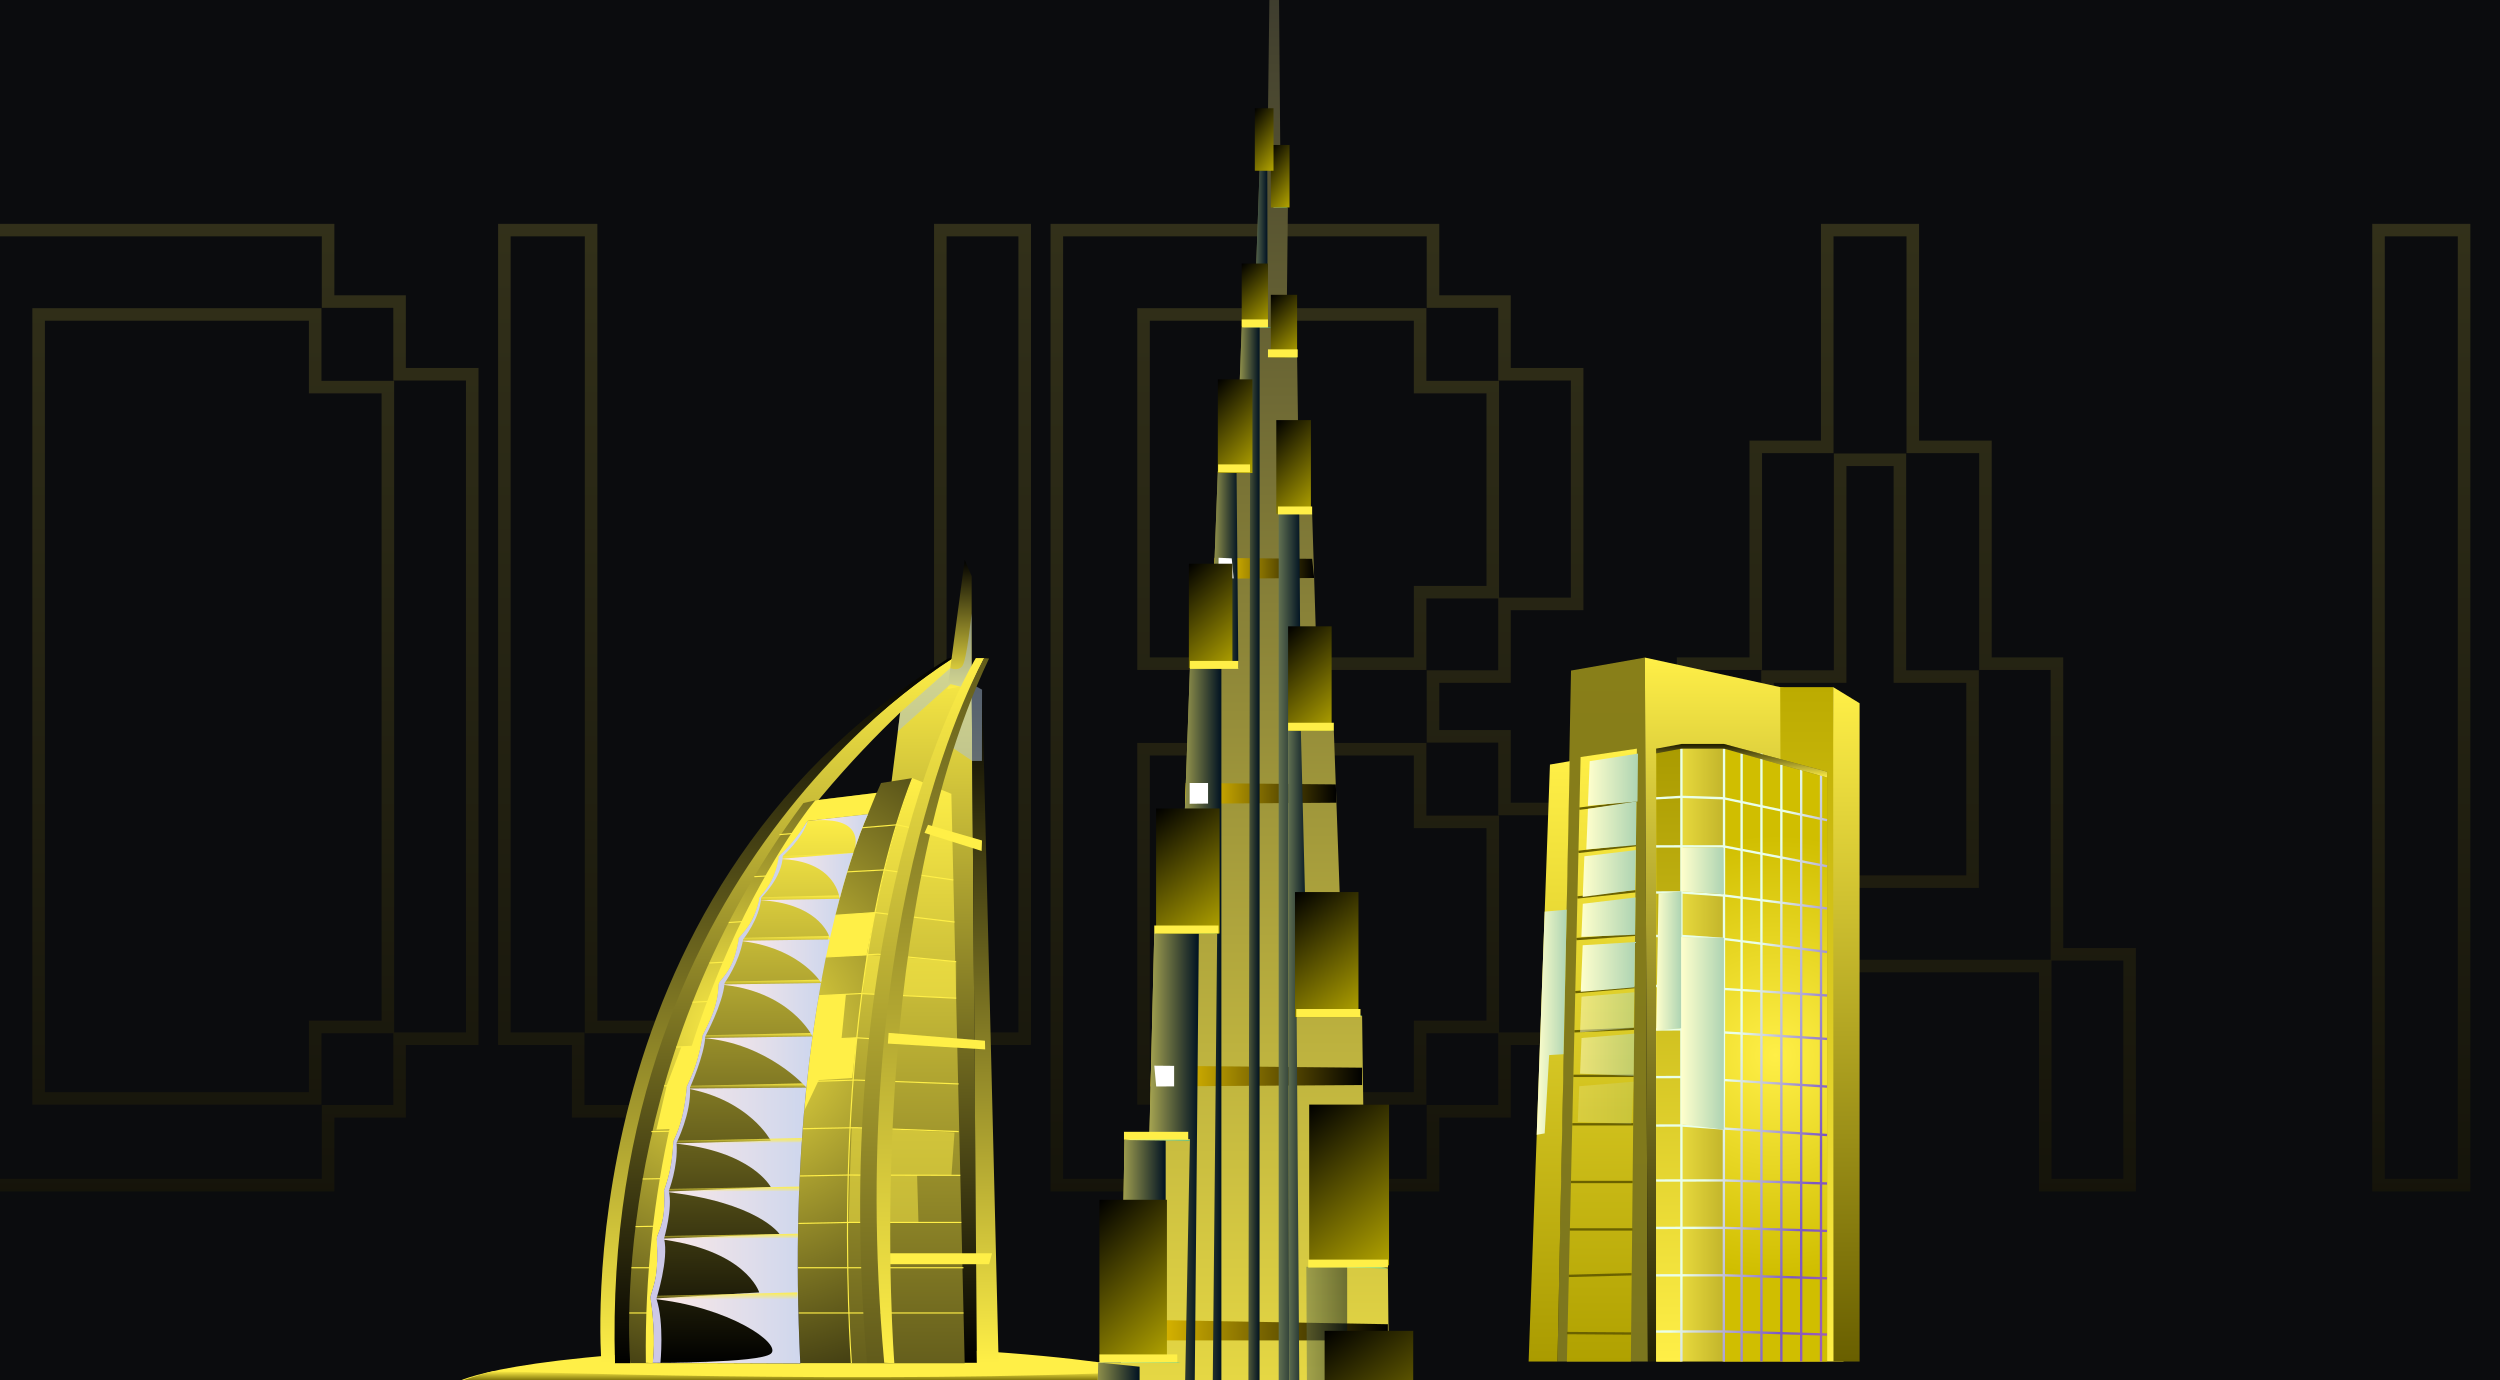 <svg width="384" height="212" viewBox="0 0 384 212" fill="none" xmlns="http://www.w3.org/2000/svg">
<rect x="0" y="0" width="384" height="212" fill="#333333" stroke="none"/>
<g clip-path="url(#clip0_11453_18568)">
<g clip-path="url(#clip1_11453_18568)">
<rect width="384" height="212" fill="#0B0C0E"/>
<mask id="path-2-outside-1_11453_18568" maskUnits="userSpaceOnUse" x="-8.712" y="34" width="389" height="150" fill="black">
<rect fill="white" x="-8.712" y="34" width="389" height="150"/>
<path d="M-7.386 35.34H50.394V46.32H61.374V57.48H72.534V159.54H61.374V170.7H50.394V182.04H-7.386V35.34ZM48.414 168.72V157.74H59.574V59.46H48.414V48.3H5.934V168.72H48.414ZM88.811 159.54H77.471V35.34H90.791V157.74H101.771V168.72H133.271V157.74H144.431V35.34H157.391V159.54H146.231V170.7H135.251V182.04H99.971V170.7H88.811V159.54ZM162.328 35.34H220.108V46.32H231.088V57.48H242.248V92.76H231.088V103.92H220.108V113.1H231.088V124.26H242.248V159.54H231.088V170.7H220.108V182.04H162.328V35.34ZM218.128 101.94V90.96H229.288V59.46H218.128V48.3H175.648V101.94H218.128ZM218.128 168.72V157.74H229.288V126.24H218.128V115.08H175.648V168.72H218.128ZM247.185 146.58H258.525V101.94H269.685V68.64H280.665V35.34H293.805V68.64H304.965V101.94H315.945V146.58H327.105V182.04H314.145V148.38H260.505V182.04H247.185V146.58ZM302.985 135.42V103.92H291.825V70.62H282.645V103.92H271.485V135.42H302.985ZM365.342 35.34H378.482V182.04H365.342V35.34Z"/>
</mask>
<path d="M-7.386 35.34V34.377H-8.35V35.34H-7.386ZM50.394 35.34H51.357V34.377H50.394V35.34ZM50.394 46.32H49.431V47.283H50.394V46.32ZM61.374 46.32H62.337V45.357H61.374V46.32ZM61.374 57.48H60.41V58.443H61.374V57.48ZM72.534 57.48H73.497V56.517H72.534V57.48ZM72.534 159.54V160.503H73.497V159.54H72.534ZM61.374 159.54V158.577H60.41V159.54H61.374ZM61.374 170.7V171.663H62.337V170.7H61.374ZM50.394 170.7V169.737H49.431V170.7H50.394ZM50.394 182.04V183.003H51.357V182.04H50.394ZM-7.386 182.04H-8.35V183.003H-7.386V182.04ZM48.414 168.72V169.683H49.377V168.72H48.414ZM48.414 157.74V156.777H47.45V157.74H48.414ZM59.574 157.74V158.703H60.537V157.74H59.574ZM59.574 59.46H60.537V58.497H59.574V59.46ZM48.414 59.46H47.45V60.423H48.414V59.46ZM48.414 48.3H49.377V47.337H48.414V48.3ZM5.934 48.3V47.337H4.97V48.3H5.934ZM5.934 168.72H4.97V169.683H5.934V168.72ZM-7.386 35.34V36.303H50.394V35.34V34.377H-7.386V35.34ZM50.394 35.34H49.431V46.32H50.394H51.357V35.34H50.394ZM50.394 46.32V47.283H61.374V46.32V45.357H50.394V46.32ZM61.374 46.32H60.41V57.48H61.374H62.337V46.32H61.374ZM61.374 57.48V58.443H72.534V57.48V56.517H61.374V57.48ZM72.534 57.48H71.57V159.54H72.534H73.497V57.48H72.534ZM72.534 159.54V158.577H61.374V159.54V160.503H72.534V159.54ZM61.374 159.54H60.41V170.7H61.374H62.337V159.54H61.374ZM61.374 170.7V169.737H50.394V170.7V171.663H61.374V170.7ZM50.394 170.7H49.431V182.04H50.394H51.357V170.7H50.394ZM50.394 182.04V181.077H-7.386V182.04V183.003H50.394V182.04ZM-7.386 182.04H-6.423V35.34H-7.386H-8.35V182.04H-7.386ZM48.414 168.72H49.377V157.74H48.414H47.45V168.72H48.414ZM48.414 157.74V158.703H59.574V157.74V156.777H48.414V157.74ZM59.574 157.74H60.537V59.46H59.574H58.611V157.74H59.574ZM59.574 59.46V58.497H48.414V59.46V60.423H59.574V59.46ZM48.414 59.46H49.377V48.3H48.414H47.45V59.46H48.414ZM48.414 48.3V47.337H5.934V48.3V49.263H48.414V48.3ZM5.934 48.3H4.97V168.72H5.934H6.897V48.3H5.934ZM5.934 168.72V169.683H48.414V168.72V167.757H5.934V168.72ZM88.811 159.54H89.774V158.577H88.811V159.54ZM77.471 159.54H76.508V160.503H77.471V159.54ZM77.471 35.34V34.377H76.508V35.34H77.471ZM90.791 35.34H91.754V34.377H90.791V35.34ZM90.791 157.74H89.828V158.703H90.791V157.74ZM101.771 157.74H102.734V156.777H101.771V157.74ZM101.771 168.72H100.808V169.683H101.771V168.72ZM133.271 168.72V169.683H134.234V168.72H133.271ZM133.271 157.74V156.777H132.308V157.74H133.271ZM144.431 157.74V158.703H145.394V157.74H144.431ZM144.431 35.34V34.377H143.468V35.34H144.431ZM157.391 35.34H158.354V34.377H157.391V35.34ZM157.391 159.54V160.503H158.354V159.54H157.391ZM146.231 159.54V158.577H145.268V159.54H146.231ZM146.231 170.7V171.663H147.194V170.7H146.231ZM135.251 170.7V169.737H134.288V170.7H135.251ZM135.251 182.04V183.003H136.214V182.04H135.251ZM99.971 182.04H99.008V183.003H99.971V182.04ZM99.971 170.7H100.934V169.737H99.971V170.7ZM88.811 170.7H87.848V171.663H88.811V170.7ZM88.811 159.54V158.577H77.471V159.54V160.503H88.811V159.54ZM77.471 159.54H78.434V35.34H77.471H76.508V159.54H77.471ZM77.471 35.34V36.303H90.791V35.34V34.377H77.471V35.34ZM90.791 35.34H89.828V157.74H90.791H91.754V35.34H90.791ZM90.791 157.74V158.703H101.771V157.74V156.777H90.791V157.74ZM101.771 157.74H100.808V168.72H101.771H102.734V157.74H101.771ZM101.771 168.72V169.683H133.271V168.72V167.757H101.771V168.72ZM133.271 168.72H134.234V157.74H133.271H132.308V168.72H133.271ZM133.271 157.74V158.703H144.431V157.74V156.777H133.271V157.74ZM144.431 157.74H145.394V35.34H144.431H143.468V157.74H144.431ZM144.431 35.34V36.303H157.391V35.34V34.377H144.431V35.34ZM157.391 35.34H156.428V159.54H157.391H158.354V35.34H157.391ZM157.391 159.54V158.577H146.231V159.54V160.503H157.391V159.54ZM146.231 159.54H145.268V170.7H146.231H147.194V159.54H146.231ZM146.231 170.7V169.737H135.251V170.7V171.663H146.231V170.7ZM135.251 170.7H134.288V182.04H135.251H136.214V170.7H135.251ZM135.251 182.04V181.077H99.971V182.04V183.003H135.251V182.04ZM99.971 182.04H100.934V170.7H99.971H99.008V182.04H99.971ZM99.971 170.7V169.737H88.811V170.7V171.663H99.971V170.7ZM88.811 170.7H89.774V159.54H88.811H87.848V170.7H88.811ZM162.328 35.34V34.377H161.365V35.34H162.328ZM220.108 35.34H221.071V34.377H220.108V35.34ZM220.108 46.32H219.145V47.283H220.108V46.32ZM231.088 46.32H232.051V45.357H231.088V46.32ZM231.088 57.48H230.125V58.443H231.088V57.48ZM242.248 57.48H243.211V56.517H242.248V57.48ZM242.248 92.76V93.723H243.211V92.76H242.248ZM231.088 92.76V91.797H230.125V92.76H231.088ZM231.088 103.92V104.883H232.051V103.92H231.088ZM220.108 103.92V102.957H219.145V103.92H220.108ZM220.108 113.1H219.145V114.063H220.108V113.1ZM231.088 113.1H232.051V112.137H231.088V113.1ZM231.088 124.26H230.125V125.223H231.088V124.26ZM242.248 124.26H243.211V123.297H242.248V124.26ZM242.248 159.54V160.503H243.211V159.54H242.248ZM231.088 159.54V158.577H230.125V159.54H231.088ZM231.088 170.7V171.663H232.051V170.7H231.088ZM220.108 170.7V169.737H219.145V170.7H220.108ZM220.108 182.04V183.003H221.071V182.04H220.108ZM162.328 182.04H161.365V183.003H162.328V182.04ZM218.128 101.94V102.903H219.091V101.94H218.128ZM218.128 90.96V89.997H217.165V90.96H218.128ZM229.288 90.96V91.923H230.251V90.96H229.288ZM229.288 59.46H230.251V58.497H229.288V59.46ZM218.128 59.46H217.165V60.423H218.128V59.46ZM218.128 48.3H219.091V47.337H218.128V48.3ZM175.648 48.3V47.337H174.685V48.3H175.648ZM175.648 101.94H174.685V102.903H175.648V101.94ZM218.128 168.72V169.683H219.091V168.72H218.128ZM218.128 157.74V156.777H217.165V157.74H218.128ZM229.288 157.74V158.703H230.251V157.74H229.288ZM229.288 126.24H230.251V125.277H229.288V126.24ZM218.128 126.24H217.165V127.203H218.128V126.24ZM218.128 115.08H219.091V114.117H218.128V115.08ZM175.648 115.08V114.117H174.685V115.08H175.648ZM175.648 168.72H174.685V169.683H175.648V168.72ZM162.328 35.34V36.303H220.108V35.34V34.377H162.328V35.34ZM220.108 35.34H219.145V46.32H220.108H221.071V35.34H220.108ZM220.108 46.32V47.283H231.088V46.32V45.357H220.108V46.32ZM231.088 46.32H230.125V57.48H231.088H232.051V46.32H231.088ZM231.088 57.48V58.443H242.248V57.48V56.517H231.088V57.48ZM242.248 57.48H241.285V92.76H242.248H243.211V57.48H242.248ZM242.248 92.76V91.797H231.088V92.76V93.723H242.248V92.76ZM231.088 92.76H230.125V103.92H231.088H232.051V92.76H231.088ZM231.088 103.92V102.957H220.108V103.92V104.883H231.088V103.92ZM220.108 103.92H219.145V113.1H220.108H221.071V103.92H220.108ZM220.108 113.1V114.063H231.088V113.1V112.137H220.108V113.1ZM231.088 113.1H230.125V124.26H231.088H232.051V113.1H231.088ZM231.088 124.26V125.223H242.248V124.26V123.297H231.088V124.26ZM242.248 124.26H241.285V159.54H242.248H243.211V124.26H242.248ZM242.248 159.54V158.577H231.088V159.54V160.503H242.248V159.54ZM231.088 159.54H230.125V170.7H231.088H232.051V159.54H231.088ZM231.088 170.7V169.737H220.108V170.7V171.663H231.088V170.7ZM220.108 170.7H219.145V182.04H220.108H221.071V170.7H220.108ZM220.108 182.04V181.077H162.328V182.04V183.003H220.108V182.04ZM162.328 182.04H163.291V35.34H162.328H161.365V182.04H162.328ZM218.128 101.94H219.091V90.96H218.128H217.165V101.94H218.128ZM218.128 90.96V91.923H229.288V90.96V89.997H218.128V90.96ZM229.288 90.96H230.251V59.46H229.288H228.325V90.96H229.288ZM229.288 59.46V58.497H218.128V59.46V60.423H229.288V59.46ZM218.128 59.46H219.091V48.3H218.128H217.165V59.46H218.128ZM218.128 48.3V47.337H175.648V48.3V49.263H218.128V48.3ZM175.648 48.3H174.685V101.94H175.648H176.611V48.3H175.648ZM175.648 101.94V102.903H218.128V101.94V100.977H175.648V101.94ZM218.128 168.72H219.091V157.74H218.128H217.165V168.72H218.128ZM218.128 157.74V158.703H229.288V157.74V156.777H218.128V157.74ZM229.288 157.74H230.251V126.24H229.288H228.325V157.74H229.288ZM229.288 126.24V125.277H218.128V126.24V127.203H229.288V126.24ZM218.128 126.24H219.091V115.08H218.128H217.165V126.24H218.128ZM218.128 115.08V114.117H175.648V115.08V116.043H218.128V115.08ZM175.648 115.08H174.685V168.72H175.648H176.611V115.08H175.648ZM175.648 168.72V169.683H218.128V168.72V167.757H175.648V168.72ZM247.185 146.58V145.617H246.222V146.58H247.185ZM258.525 146.58V147.543H259.488V146.58H258.525ZM258.525 101.94V100.977H257.562V101.94H258.525ZM269.685 101.94V102.903H270.648V101.94H269.685ZM269.685 68.64V67.677H268.722V68.64H269.685ZM280.665 68.64V69.603H281.628V68.64H280.665ZM280.665 35.34V34.377H279.702V35.34H280.665ZM293.805 35.34H294.768V34.377H293.805V35.34ZM293.805 68.64H292.842V69.603H293.805V68.64ZM304.965 68.64H305.928V67.677H304.965V68.64ZM304.965 101.94H304.002V102.903H304.965V101.94ZM315.945 101.94H316.908V100.977H315.945V101.94ZM315.945 146.58H314.982V147.543H315.945V146.58ZM327.105 146.58H328.068V145.617H327.105V146.58ZM327.105 182.04V183.003H328.068V182.04H327.105ZM314.145 182.04H313.182V183.003H314.145V182.04ZM314.145 148.38H315.108V147.417H314.145V148.38ZM260.505 148.38V147.417H259.542V148.38H260.505ZM260.505 182.04V183.003H261.468V182.04H260.505ZM247.185 182.04H246.222V183.003H247.185V182.04ZM302.985 135.42V136.383H303.948V135.42H302.985ZM302.985 103.92H303.948V102.957H302.985V103.92ZM291.825 103.92H290.862V104.883H291.825V103.92ZM291.825 70.62H292.788V69.657H291.825V70.62ZM282.645 70.62V69.657H281.682V70.62H282.645ZM282.645 103.92V104.883H283.608V103.92H282.645ZM271.485 103.92V102.957H270.522V103.92H271.485ZM271.485 135.42H270.522V136.383H271.485V135.42ZM247.185 146.58V147.543H258.525V146.58V145.617H247.185V146.58ZM258.525 146.58H259.488V101.94H258.525H257.562V146.58H258.525ZM258.525 101.94V102.903H269.685V101.94V100.977H258.525V101.94ZM269.685 101.94H270.648V68.64H269.685H268.722V101.94H269.685ZM269.685 68.64V69.603H280.665V68.64V67.677H269.685V68.64ZM280.665 68.64H281.628V35.34H280.665H279.702V68.64H280.665ZM280.665 35.34V36.303H293.805V35.34V34.377H280.665V35.34ZM293.805 35.34H292.842V68.64H293.805H294.768V35.34H293.805ZM293.805 68.64V69.603H304.965V68.64V67.677H293.805V68.64ZM304.965 68.64H304.002V101.94H304.965H305.928V68.64H304.965ZM304.965 101.94V102.903H315.945V101.94V100.977H304.965V101.94ZM315.945 101.94H314.982V146.58H315.945H316.908V101.94H315.945ZM315.945 146.58V147.543H327.105V146.58V145.617H315.945V146.58ZM327.105 146.58H326.142V182.04H327.105H328.068V146.58H327.105ZM327.105 182.04V181.077H314.145V182.04V183.003H327.105V182.04ZM314.145 182.04H315.108V148.38H314.145H313.182V182.04H314.145ZM314.145 148.38V147.417H260.505V148.38V149.343H314.145V148.38ZM260.505 148.38H259.542V182.04H260.505H261.468V148.38H260.505ZM260.505 182.04V181.077H247.185V182.04V183.003H260.505V182.04ZM247.185 182.04H248.148V146.58H247.185H246.222V182.04H247.185ZM302.985 135.42H303.948V103.92H302.985H302.022V135.42H302.985ZM302.985 103.92V102.957H291.825V103.92V104.883H302.985V103.92ZM291.825 103.92H292.788V70.62H291.825H290.862V103.92H291.825ZM291.825 70.62V69.657H282.645V70.62V71.583H291.825V70.62ZM282.645 70.62H281.682V103.92H282.645H283.608V70.62H282.645ZM282.645 103.92V102.957H271.485V103.92V104.883H282.645V103.92ZM271.485 103.92H270.522V135.42H271.485H272.448V103.92H271.485ZM271.485 135.42V136.383H302.985V135.42V134.457H271.485V135.42ZM365.342 35.34V34.377H364.379V35.34H365.342ZM378.482 35.34H379.445V34.377H378.482V35.34ZM378.482 182.04V183.003H379.445V182.04H378.482ZM365.342 182.04H364.379V183.003H365.342V182.04ZM365.342 35.34V36.303H378.482V35.34V34.377H365.342V35.34ZM378.482 35.34H377.519V182.04H378.482H379.445V35.34H378.482ZM378.482 182.04V181.077H365.342V182.04V183.003H378.482V182.04ZM365.342 182.04H366.305V35.34H365.342H364.379V182.04H365.342Z" fill="url(#paint0_linear_11453_18568)" mask="url(#path-2-outside-1_11453_18568)"/>
<g clip-path="url(#clip2_11453_18568)">
<g style="mix-blend-mode:multiply">
<path d="M111.93 188.11H110.89V189.89H111.93V188.11Z" fill="#CCE5E5"/>
</g>
<g style="mix-blend-mode:multiply">
<path d="M263.98 184.81H262.94V186.59H263.98V184.81Z" fill="#CCE5E5"/>
</g>
<path fill-rule="evenodd" clip-rule="evenodd" d="M70.22 212.282C70.22 212.282 77.741 207.738 120.718 206.933C163.683 206.128 185.618 212.282 185.618 212.282H70.22Z" fill="#FFEF47"/>
<path fill-rule="evenodd" clip-rule="evenodd" d="M150.052 209.325L149.247 105.077L147.24 100.555L138.55 107.216L125.768 209.325H150.052Z" fill="url(#paint1_linear_11453_18568)"/>
<path fill-rule="evenodd" clip-rule="evenodd" d="M149.246 105.078L150.856 105.938L153.393 209.425L150.051 209.326L149.246 105.078Z" fill="url(#paint2_linear_11453_18568)"/>
<path fill-rule="evenodd" clip-rule="evenodd" d="M94.448 209.391H96.808C96.808 209.391 97.095 174.785 107.792 151.086C121.246 121.255 147.239 101.625 147.239 101.625V100.555C147.239 100.555 117.695 118.013 103.149 152.42C92.595 177.399 94.437 209.391 94.437 209.391H94.448Z" fill="url(#paint3_linear_11453_18568)"/>
<path fill-rule="evenodd" clip-rule="evenodd" d="M92.385 209.392C92.385 209.392 86.342 138.063 145.43 101.262L147.25 100.545C147.25 100.545 92.22 131.645 94.459 209.381H92.397L92.385 209.392Z" fill="url(#paint4_linear_11453_18568)"/>
<path fill-rule="evenodd" clip-rule="evenodd" d="M96.809 209.392C96.809 209.392 92.707 164.453 123.398 123.351L125.229 122.932L134.669 121.774L135.33 120.264L140.172 119.514C140.172 119.514 130.787 156.425 130.787 209.381H96.82L96.809 209.392Z" fill="url(#paint5_radial_11453_18568)"/>
<path fill-rule="evenodd" clip-rule="evenodd" d="M140.159 119.525L146.126 121.929L148.177 209.393H130.775C130.775 209.393 126.529 155.234 140.159 119.525Z" fill="url(#paint6_linear_11453_18568)"/>
<path fill-rule="evenodd" clip-rule="evenodd" d="M145.542 105.828L148.178 86L149.248 88.503V105.079L145.542 105.828Z" fill="url(#paint7_linear_11453_18568)"/>
<path fill-rule="evenodd" clip-rule="evenodd" d="M125.218 122.942C125.218 122.942 98.497 154.747 99.203 209.325L100.989 209.414C100.989 209.414 97.493 167.275 124.06 126.085L133.312 125.06L134.647 121.773L125.207 122.931L125.218 122.942Z" fill="url(#paint8_linear_11453_18568)"/>
<path fill-rule="evenodd" clip-rule="evenodd" d="M152.38 192.499H135.771V194.186H151.927L152.38 192.499Z" fill="#FFEF47"/>
<path d="M148.002 201.585H96.655V201.761H148.002V201.585Z" fill="#FFEF47"/>
<path d="M147.99 194.637H96.985V194.813H147.99V194.637Z" fill="#FFEF47"/>
<path d="M97.624 188.493L97.613 188.317L130.366 187.677H147.669V187.854H130.366L97.624 188.493Z" fill="#FFEF47"/>
<path d="M98.717 181.182V181.005L130.147 180.399L147.505 180.443V180.62L130.147 180.575L98.717 181.182Z" fill="#FFEF47"/>
<path d="M100.052 173.904V173.727L131.482 173.121L147.253 173.727L147.242 173.904L131.482 173.297L100.052 173.904Z" fill="#FFEF47"/>
<path d="M102.013 166.878V166.702L131.48 165.809L147.251 166.404L147.24 166.581L131.48 165.985L102.013 166.878Z" fill="#FFEF47"/>
<path d="M103.867 160.926L103.856 160.749L131.592 159.315L147.042 160.286L147.031 160.462L131.592 159.492L103.867 160.926Z" fill="#FFEF47"/>
<path d="M106.38 154.032L106.369 153.856L132.108 152.521L146.875 153.238L146.864 153.415L132.108 152.698L106.38 154.032Z" fill="#FFEF47"/>
<path d="M108.985 148L108.974 147.823L134.89 146.478L146.878 147.625L146.856 147.801L134.879 146.654L108.985 148Z" fill="#FFEF47"/>
<path d="M111.939 141.789L111.928 141.613L134.403 140.08L146.622 141.536L146.6 141.712L134.403 140.257L111.939 141.789Z" fill="#FFEF47"/>
<path d="M146.403 135.25L135.838 133.706L115.866 134.743L115.855 134.566L135.849 133.53L146.436 135.074L146.403 135.25Z" fill="#FFEF47"/>
<path d="M146.403 128.568L137.724 126.782L119.737 128.282L119.726 128.105L137.735 126.605H137.746L146.436 128.392L146.403 128.568Z" fill="#FFEF47"/>
<path d="M130.686 209.402C130.686 209.269 129.65 195.396 130.3 177.475C130.896 160.933 133.079 137.432 140.082 119.49L140.248 119.556C133.256 137.477 131.083 160.944 130.477 177.486C129.826 195.407 130.852 209.258 130.863 209.391H130.686V209.402Z" fill="#FFEF47"/>
<g style="mix-blend-mode:soft-light">
<path fill-rule="evenodd" clip-rule="evenodd" d="M102.444 166.625L104.66 160.791L123.651 159.809L125.768 152.939L129.937 152.718L129.264 159.523L131.602 159.401L130.896 165.599L125.768 165.897L122.647 172.481L100.833 173.506L102.444 166.625Z" fill="#FFEF47"/>
</g>
<path fill-rule="evenodd" clip-rule="evenodd" d="M133.322 125.071C133.322 125.071 132.495 126.814 131.293 130.332C131.226 130.541 131.149 130.751 131.083 130.971C131.083 130.993 131.072 131.004 131.072 131.004C130.443 132.901 129.716 135.25 128.977 138.051C128.491 139.882 127.995 141.9 127.499 144.106C127.488 144.161 127.466 144.227 127.455 144.293C127.003 146.333 126.551 148.539 126.12 150.91C126.12 150.932 126.12 150.954 126.109 150.987C125.646 153.535 125.205 156.27 124.797 159.192C124.455 161.673 124.135 164.287 123.86 167.044C122.669 178.712 122.117 192.817 122.933 209.414L101.462 209.326H100.282C100.282 209.326 100.822 205.3 99.962 199.588C99.962 199.544 99.962 199.511 99.962 199.489C99.962 199.246 99.863 199.411 99.962 199.059C100.568 196.919 101.186 195.827 100.899 190.28C100.943 189.971 100.921 190.016 101.032 189.718C101.792 187.843 102.156 186.608 102.035 183.046C102.024 182.671 101.98 182.991 102.101 182.627C102.851 180.399 103.226 178.811 103.425 175.635C103.425 175.459 103.425 175.381 103.491 175.216C104.693 172.646 105.123 170.551 105.498 167.198C105.542 166.79 105.377 167.154 105.564 166.779C106.645 164.53 107.318 162.644 107.891 159.446C107.924 159.258 107.869 159.203 107.957 159.027C109.104 156.678 110.262 154.649 110.394 151.23C110.483 151.02 110.427 150.976 110.571 150.8C112.093 148.98 112.81 147.844 113.449 144.503C113.548 144.304 113.339 144.238 113.493 144.073C115.147 142.22 115.864 141.161 116.603 138.327C116.614 138.305 116.625 138.283 116.636 138.261C116.68 138.117 116.548 138.073 116.636 137.897C118.18 136.154 119.118 134.589 119.581 131.953C119.724 131.732 119.482 131.732 119.625 131.523C121.665 129.681 122.889 127.928 124.058 126.108C124.157 126.108 124.257 126.086 124.356 126.075L133.311 125.082L133.322 125.071Z" fill="url(#paint9_linear_11453_18568)"/>
<g style="mix-blend-mode:soft-light">
<path fill-rule="evenodd" clip-rule="evenodd" d="M126.619 146.995L133.115 146.676L134.416 140.169L127.92 140.61L126.619 146.995Z" fill="#FFEF47"/>
</g>
<g style="mix-blend-mode:multiply" opacity="0.5">
<path fill-rule="evenodd" clip-rule="evenodd" d="M131.194 173.219L146.611 173.947L146.148 180.486H140.865L141.075 187.765H130.367L130.554 180.486L130.819 173.23L131.194 173.219Z" fill="#FFEF47"/>
</g>
<g style="mix-blend-mode:multiply" opacity="0.5">
<path fill-rule="evenodd" clip-rule="evenodd" d="M133.112 146.675L146.864 147.711V153.325L132.549 152.608L133.112 146.675Z" fill="#FFEF47"/>
</g>
<g style="mix-blend-mode:multiply" opacity="0.5">
<path fill-rule="evenodd" clip-rule="evenodd" d="M137.91 112.334L146.016 105.078L148.861 105.817L146.413 114.915L149.335 116.878H150.824L150.846 105.927L149.236 105.067V94.226C149.236 94.226 148.497 101.538 147.791 102.343C147.086 103.148 145.961 102.618 145.961 102.618L138.263 109.434L137.899 112.323L137.91 112.334Z" fill="#AAC0DC"/>
</g>
<path fill-rule="evenodd" clip-rule="evenodd" d="M135.826 209.325C135.826 209.325 129.065 144.91 151.177 101.084H149.886C149.886 101.084 127.014 138.172 133.168 209.325H135.826Z" fill="url(#paint10_linear_11453_18568)"/>
<path fill-rule="evenodd" clip-rule="evenodd" d="M135.827 209.325L137.371 209.391C137.371 209.391 132.11 142.881 151.917 101.151L151.167 101.084C151.167 101.084 129.442 138.955 135.816 209.325H135.827Z" fill="url(#paint11_linear_11453_18568)"/>
<path fill-rule="evenodd" clip-rule="evenodd" d="M136.378 160.296L151.321 161.189L151.288 159.854L136.488 158.652L136.378 160.296Z" fill="#FFEF47"/>
<path fill-rule="evenodd" clip-rule="evenodd" d="M150.835 129.097L142.542 126.692L142.002 127.939L150.78 130.707L150.835 129.097Z" fill="#FFEF47"/>
<path fill-rule="evenodd" clip-rule="evenodd" d="M75.834 210.585C75.834 210.585 135.253 212.724 177.59 210.585L185.618 212.283H70.22C70.22 212.283 74.918 210.772 75.834 210.585Z" fill="url(#paint12_linear_11453_18568)"/>
<path style="mix-blend-mode:multiply" fill-rule="evenodd" clip-rule="evenodd" d="M105.499 167.199L123.849 167.045C122.658 178.713 122.107 192.817 122.923 209.415L100.282 209.315C100.282 209.315 116.571 209.393 118.391 207.937C120.21 206.481 112.049 200.647 99.963 199.478C99.941 199.478 99.918 199.478 99.897 199.478H99.963L116.615 198.519C116.615 198.519 114.641 191.88 100.889 190.281L119.725 189.542C119.725 189.542 116.45 184.635 102.025 183.047L118.391 182.33C118.391 182.33 115.49 176.75 103.425 175.625L118.391 175.206C118.391 175.206 115.148 168.964 105.488 167.188L105.499 167.199Z" fill="url(#paint13_linear_11453_18568)"/>
<path fill-rule="evenodd" clip-rule="evenodd" d="M99.963 199.058L122.493 198.518V199.587L99.897 199.477L99.963 199.058Z" fill="url(#paint14_linear_11453_18568)"/>
<path fill-rule="evenodd" clip-rule="evenodd" d="M100.967 189.862L122.549 189.498L122.582 190.159L100.901 190.281L100.967 189.862Z" fill="url(#paint15_linear_11453_18568)"/>
<path fill-rule="evenodd" clip-rule="evenodd" d="M102.102 182.627L122.736 182.263L122.769 182.935L102.036 183.057L102.102 182.627Z" fill="url(#paint16_linear_11453_18568)"/>
<path fill-rule="evenodd" clip-rule="evenodd" d="M103.491 175.216L123.187 174.808L123.11 175.48L103.425 175.635L103.491 175.216Z" fill="url(#paint17_linear_11453_18568)"/>
<path fill-rule="evenodd" clip-rule="evenodd" d="M105.566 166.78L123.916 166.394L123.85 167.056L105.5 167.199L105.566 166.78Z" fill="url(#paint18_linear_11453_18568)"/>
<path fill-rule="evenodd" clip-rule="evenodd" d="M107.959 159.016L124.865 158.664L124.799 159.193L107.893 159.447L107.959 159.016Z" fill="url(#paint19_linear_11453_18568)"/>
<path fill-rule="evenodd" clip-rule="evenodd" d="M110.57 150.791L126.252 150.471L126.164 150.99L110.394 151.221L110.57 150.791Z" fill="url(#paint20_linear_11453_18568)"/>
<path fill-rule="evenodd" clip-rule="evenodd" d="M113.482 144.064L127.631 143.766L127.543 144.295L113.449 144.505L113.482 144.064Z" fill="url(#paint21_linear_11453_18568)"/>
<path fill-rule="evenodd" clip-rule="evenodd" d="M116.66 137.82L129.1 137.522L128.968 138.052L116.616 138.25L116.66 137.82Z" fill="url(#paint22_linear_11453_18568)"/>
<path fill-rule="evenodd" clip-rule="evenodd" d="M119.637 131.513L131.062 131.005L130.885 131.535L119.593 131.943L119.637 131.513Z" fill="url(#paint23_linear_11453_18568)"/>
<path style="mix-blend-mode:multiply" fill-rule="evenodd" clip-rule="evenodd" d="M107.893 159.435L124.799 159.192C124.457 161.673 124.137 164.287 123.861 167.044C123.861 167.044 117.95 160.206 107.904 159.435H107.893Z" fill="url(#paint24_linear_11453_18568)"/>
<path style="mix-blend-mode:multiply" fill-rule="evenodd" clip-rule="evenodd" d="M110.394 151.219L126.109 150.988C125.646 153.535 125.205 156.27 124.797 159.193C124.797 159.193 121.345 152.057 110.394 151.208V151.219Z" fill="url(#paint25_linear_11453_18568)"/>
<path style="mix-blend-mode:multiply" fill-rule="evenodd" clip-rule="evenodd" d="M113.45 144.502L127.445 144.292C126.993 146.333 126.541 148.538 126.11 150.909C125.669 150.237 122.173 145.373 113.439 144.502H113.45Z" fill="url(#paint26_linear_11453_18568)"/>
<path style="mix-blend-mode:multiply" fill-rule="evenodd" clip-rule="evenodd" d="M116.627 138.251L128.957 138.052C128.471 139.883 127.975 141.901 127.479 144.107C127.17 143.147 125.295 138.714 116.616 138.251H116.627Z" fill="url(#paint27_linear_11453_18568)"/>
<path style="mix-blend-mode:multiply" fill-rule="evenodd" clip-rule="evenodd" d="M119.581 131.943L131.062 131.005C130.433 132.902 129.705 135.251 128.966 138.052C128.966 138.052 128.503 132.108 119.592 131.943H119.581Z" fill="url(#paint28_linear_11453_18568)"/>
<path style="mix-blend-mode:multiply" fill-rule="evenodd" clip-rule="evenodd" d="M131.294 130.332C131.68 128.821 131.79 125.336 124.368 126.064L133.323 125.071C133.323 125.071 132.496 126.814 131.294 130.332Z" fill="url(#paint29_linear_11453_18568)"/>
<path style="mix-blend-mode:multiply" fill-rule="evenodd" clip-rule="evenodd" d="M124.07 126.097C123.298 128.777 120.232 131.478 120.232 131.478C120.144 134.82 116.924 137.886 116.924 137.886C116.681 141.183 114.145 144.293 114.145 144.293C113.527 147.954 111.3 150.987 111.3 150.987C111.046 154.207 108.333 159.192 108.333 159.192C108.201 162.103 105.984 167.044 105.984 167.044C106.227 170.948 103.922 175.535 103.922 175.535C104.186 179.241 102.72 182.935 102.72 182.935C103.381 185.472 102.003 190.236 102.003 190.236C102.764 193.456 100.823 199.477 100.823 199.477C102.058 203.172 101.44 209.326 101.44 209.326H100.26C100.26 209.326 100.801 205.3 99.941 199.588C99.941 199.544 99.941 199.511 99.941 199.488C99.941 199.246 99.841 199.411 99.941 199.058C100.547 196.919 101.165 195.827 100.878 190.28C100.922 189.971 100.9 190.015 101.01 189.718C101.771 187.843 102.135 186.608 102.014 183.046C102.003 182.671 101.959 182.99 102.08 182.627C102.83 180.399 103.205 178.811 103.403 175.635C103.403 175.458 103.403 175.381 103.47 175.216C104.672 172.646 105.102 170.551 105.477 167.198C105.521 166.79 105.355 167.154 105.543 166.779C106.624 164.529 107.296 162.644 107.87 159.446C107.903 159.258 107.848 159.203 107.936 159.026C109.083 156.677 110.241 154.648 110.373 151.23C110.461 151.02 110.406 150.976 110.55 150.8C112.071 148.98 112.788 147.844 113.428 144.503C113.527 144.304 113.318 144.238 113.472 144.072C115.126 142.22 115.843 141.161 116.582 138.327C116.593 138.305 116.604 138.283 116.615 138.261C116.659 138.117 116.527 138.073 116.615 137.897C118.159 136.154 119.096 134.588 119.56 131.953C119.703 131.732 119.46 131.732 119.604 131.522C121.644 129.681 122.868 127.927 124.037 126.108L124.07 126.097Z" fill="url(#paint30_linear_11453_18568)"/>
<path fill-rule="evenodd" clip-rule="evenodd" d="M167.532 245.059L168.696 209.277L172.185 209.292L172.716 175.114L176.544 174.879L177.295 143.382L181.344 142.527L182.773 102.637L185.953 102.136L187.058 72.391L189.929 71.95L190.724 50.289L192.624 49.994L193.478 25.963L194.656 25.698L195.275 -24H196.261L196.718 31.499L197.822 31.867L197.572 54.397L199.236 54.883L199.56 78.414L201.547 78.915L202.578 112.061L204.875 112.208L206.451 155.868L209.219 156.016L209.72 194.272L213.18 194.817L213.504 229.303L216.891 229.391V245.059H167.532Z" fill="url(#paint31_linear_11453_18568)"/>
<path fill-rule="evenodd" clip-rule="evenodd" d="M177.296 143.383H187.604L179.122 142.22C179.122 142.22 178.298 142.323 177.296 143.383Z" fill="url(#paint32_linear_11453_18568)"/>
<path fill-rule="evenodd" clip-rule="evenodd" d="M213.181 194.817L200.65 194.582L209.72 194.272L213.181 194.817Z" fill="url(#paint33_linear_11453_18568)"/>
<path fill-rule="evenodd" clip-rule="evenodd" d="M168.694 209.276L181.387 209.29L172.199 208.215L168.694 209.276Z" fill="url(#paint34_linear_11453_18568)"/>
<path fill-rule="evenodd" clip-rule="evenodd" d="M172.715 175.115L176.543 174.408L183.214 175.188L172.715 175.115Z" fill="url(#paint35_linear_11453_18568)"/>
<path fill-rule="evenodd" clip-rule="evenodd" d="M209.219 156.017L206.436 155.369L197.851 155.928L209.219 156.017Z" fill="url(#paint36_linear_11453_18568)"/>
<path fill-rule="evenodd" clip-rule="evenodd" d="M182.772 102.637H190.209L185.953 102.136L182.772 102.637Z" fill="url(#paint37_linear_11453_18568)"/>
<path fill-rule="evenodd" clip-rule="evenodd" d="M204.875 112.207H197.851L202.563 111.529L204.875 112.207Z" fill="url(#paint38_linear_11453_18568)"/>
<path fill-rule="evenodd" clip-rule="evenodd" d="M201.548 78.916H198.058L199.56 78.415L201.548 78.916Z" fill="url(#paint39_linear_11453_18568)"/>
<path fill-rule="evenodd" clip-rule="evenodd" d="M187.058 72.391H192.005L189.929 71.95L187.058 72.391Z" fill="url(#paint40_linear_11453_18568)"/>
<path fill-rule="evenodd" clip-rule="evenodd" d="M199.235 54.883L194.699 54.78L197.571 54.398L199.235 54.883Z" fill="url(#paint41_linear_11453_18568)"/>
<path fill-rule="evenodd" clip-rule="evenodd" d="M190.725 50.289H195.481L192.624 49.994L190.725 50.289Z" fill="url(#paint42_linear_11453_18568)"/>
<path fill-rule="evenodd" clip-rule="evenodd" d="M197.823 31.867H195.481L196.718 31.498L197.823 31.867Z" fill="url(#paint43_linear_11453_18568)"/>
<path fill-rule="evenodd" clip-rule="evenodd" d="M193.477 25.963L195.921 26.228L194.655 25.698L193.477 25.963Z" fill="url(#paint44_linear_11453_18568)"/>
<path fill-rule="evenodd" clip-rule="evenodd" d="M172.289 202.665L213.18 203.401V205.89H172.2L172.289 202.665Z" fill="url(#paint45_linear_11453_18568)"/>
<path fill-rule="evenodd" clip-rule="evenodd" d="M176.809 163.689L209.219 163.998V166.663L176.736 166.884L176.809 163.689Z" fill="url(#paint46_linear_11453_18568)"/>
<path fill-rule="evenodd" clip-rule="evenodd" d="M182.14 120.264L205.184 120.485L205.288 123.298L182.022 123.46L182.14 120.264Z" fill="url(#paint47_linear_11453_18568)"/>
<path fill-rule="evenodd" clip-rule="evenodd" d="M186.571 85.689L201.546 85.836L201.856 88.781L186.482 88.899L186.571 85.689Z" fill="url(#paint48_linear_11453_18568)"/>
<path style="mix-blend-mode:screen" fill-rule="evenodd" clip-rule="evenodd" d="M172.716 175.115L179.047 175.204V208.659L172.2 208.218L172.716 175.115Z" fill="url(#paint49_linear_11453_18568)"/>
<path style="mix-blend-mode:screen" fill-rule="evenodd" clip-rule="evenodd" d="M168.696 209.277L175.042 209.925V245.059H167.532L168.696 209.277Z" fill="url(#paint50_linear_11453_18568)"/>
<path style="mix-blend-mode:screen" fill-rule="evenodd" clip-rule="evenodd" d="M184.141 143.381H177.294L176.543 174.407L182.772 174.967L181.388 245.059H183.213L184.141 143.381Z" fill="url(#paint51_linear_11453_18568)"/>
<path style="mix-blend-mode:screen" fill-rule="evenodd" clip-rule="evenodd" d="M187.604 102.637H182.774L181.346 142.527L186.956 143.381L185.955 245.059H187.604V102.637Z" fill="url(#paint52_linear_11453_18568)"/>
<path style="mix-blend-mode:screen" fill-rule="evenodd" clip-rule="evenodd" d="M185.953 102.136L187.058 72.391L189.929 71.95L190.209 102.637L185.953 102.136Z" fill="url(#paint53_linear_11453_18568)"/>
<path style="mix-blend-mode:screen" fill-rule="evenodd" clip-rule="evenodd" d="M193.479 50.288H190.726L189.931 71.948L192.007 72.39L191.698 245.058H193.465L193.479 50.288Z" fill="url(#paint54_linear_11453_18568)"/>
<path style="mix-blend-mode:screen" fill-rule="evenodd" clip-rule="evenodd" d="M193.477 25.963L192.623 49.994H194.699L194.655 25.698L193.477 25.963Z" fill="url(#paint55_linear_11453_18568)"/>
<path style="mix-blend-mode:screen" fill-rule="evenodd" clip-rule="evenodd" d="M196.407 78.916V245.06H198.057L197.851 112.209L199.809 111.532L199.559 78.415L196.407 78.916Z" fill="url(#paint56_linear_11453_18568)"/>
<path style="mix-blend-mode:screen" fill-rule="evenodd" clip-rule="evenodd" d="M197.851 112.21L198.057 245.061H199.81L199.162 155.841L200.914 155.782L199.81 112.151L197.851 112.21Z" fill="url(#paint57_linear_11453_18568)"/>
<path style="mix-blend-mode:screen" opacity="0.5" fill-rule="evenodd" clip-rule="evenodd" d="M200.65 194.58L200.915 245.058H202.196L203.285 229.376L206.923 228.625V194.58H200.65Z" fill="url(#paint58_linear_11453_18568)"/>
<g style="mix-blend-mode:soft-light">
<path fill-rule="evenodd" clip-rule="evenodd" d="M177.296 163.689L177.591 166.884L180.344 166.87V163.718L177.296 163.689Z" fill="white"/>
</g>
<g style="mix-blend-mode:soft-light">
<path fill-rule="evenodd" clip-rule="evenodd" d="M173.201 205.816V202.679L176.013 202.723V205.889L173.201 205.816Z" fill="white"/>
</g>
<g style="mix-blend-mode:soft-light">
<path fill-rule="evenodd" clip-rule="evenodd" d="M182.729 123.46V120.264H185.556V123.43L182.729 123.46Z" fill="white"/>
</g>
<g style="mix-blend-mode:soft-light">
<path fill-rule="evenodd" clip-rule="evenodd" d="M187.132 88.855L187.177 85.674L189.194 85.763L189.488 88.84L187.132 88.855Z" fill="white"/>
</g>
<path style="mix-blend-mode:screen" d="M179.239 184.287H168.873V208.981H179.239V184.287Z" fill="url(#paint59_linear_11453_18568)"/>
<path style="mix-blend-mode:screen" d="M213.356 169.666H201.09V194.36H213.356V169.666Z" fill="url(#paint60_linear_11453_18568)"/>
<path style="mix-blend-mode:screen" d="M187.324 124.181H177.575V143.383H187.324V124.181Z" fill="url(#paint61_linear_11453_18568)"/>
<path style="mix-blend-mode:screen" d="M208.661 137.02H198.913V156.221H208.661V137.02Z" fill="url(#paint62_linear_11453_18568)"/>
<path style="mix-blend-mode:screen" d="M204.537 96.203H197.851V112.239H204.537V96.203Z" fill="url(#paint63_linear_11453_18568)"/>
<path style="mix-blend-mode:screen" d="M201.355 64.527H196.039V78.913H201.355V64.527Z" fill="url(#paint64_linear_11453_18568)"/>
<path style="mix-blend-mode:screen" d="M192.373 58.269H187.058V72.655H192.373V58.269Z" fill="url(#paint65_linear_11453_18568)"/>
<path style="mix-blend-mode:screen" d="M199.234 45.283H195.2V54.884H199.234V45.283Z" fill="url(#paint66_linear_11453_18568)"/>
<path style="mix-blend-mode:screen" d="M194.759 40.48H190.725V50.081H194.759V40.48Z" fill="url(#paint67_linear_11453_18568)"/>
<path style="mix-blend-mode:screen" d="M198.071 22.267H195.2V31.867H198.071V22.267Z" fill="url(#paint68_linear_11453_18568)"/>
<path style="mix-blend-mode:screen" d="M195.612 16.627H192.741V26.227H195.612V16.627Z" fill="url(#paint69_linear_11453_18568)"/>
<path style="mix-blend-mode:screen" d="M189.297 86.586H182.611V102.622H189.297V86.586Z" fill="url(#paint70_linear_11453_18568)"/>
<path style="mix-blend-mode:screen" d="M217.068 204.417H203.462V229.111H217.068V204.417Z" fill="url(#paint71_linear_11453_18568)"/>
<path d="M187.162 142.159H177.296V143.381H187.162V142.159Z" fill="#FFEF47"/>
<path d="M208.968 154.986H199.102V156.209H208.968V154.986Z" fill="#FFEF47"/>
<path d="M204.875 111.015H197.851V112.237H204.875V111.015Z" fill="#FFEF47"/>
<path d="M201.546 77.797H196.29V79.019H201.546V77.797Z" fill="#FFEF47"/>
<path d="M192.004 71.332H187.101V72.554H192.004V71.332Z" fill="#FFEF47"/>
<path d="M199.324 53.661H194.76V54.883H199.324V53.661Z" fill="#FFEF47"/>
<path d="M194.759 49.065H190.725V50.288H194.759V49.065Z" fill="#FFEF47"/>
<path d="M190.209 101.518H182.772V102.74H190.209V101.518Z" fill="#FFEF47"/>
<path d="M182.509 173.847H172.643V175.069H182.509V173.847Z" fill="#FFEF47"/>
<path d="M180.829 208.04H168.873V209.262H180.829V208.04Z" fill="#FFEF47"/>
<path d="M213.195 193.476H200.943V194.698H213.195V193.476Z" fill="#FFEF47"/>
<path fill-rule="evenodd" clip-rule="evenodd" d="M239.227 209.129L241.31 102.999L252.653 101L253.111 209.129H239.227Z" fill="url(#paint72_linear_11453_18568)"/>
<path fill-rule="evenodd" clip-rule="evenodd" d="M252.654 101L276.844 106.286L279.722 209.129H253.111L252.654 101Z" fill="url(#paint73_linear_11453_18568)"/>
<path fill-rule="evenodd" clip-rule="evenodd" d="M273.436 105.539L273.809 209.128H283.165L281.576 105.539H273.436Z" fill="url(#paint74_linear_11453_18568)"/>
<path fill-rule="evenodd" clip-rule="evenodd" d="M281.575 105.539L285.633 108.019V209.128H281.624L281.575 105.539Z" fill="url(#paint75_linear_11453_18568)"/>
<path fill-rule="evenodd" clip-rule="evenodd" d="M254.387 114.992V209.128H280.636V118.532L264.778 114.269H258.3L254.387 114.992Z" fill="url(#paint76_linear_11453_18568)"/>
<path fill-rule="evenodd" clip-rule="evenodd" d="M241.106 116.919L238.072 117.437L234.797 209.129H239.228L241.106 116.919Z" fill="url(#paint77_linear_11453_18568)"/>
<path fill-rule="evenodd" clip-rule="evenodd" d="M242.781 116.279L251.426 114.991L250.499 209.128H240.674L242.781 116.279Z" fill="url(#paint78_linear_11453_18568)"/>
<path d="M258.264 114.991H254.387V209.128H258.264V114.991Z" fill="url(#paint79_linear_11453_18568)"/>
<path style="mix-blend-mode:multiply" fill-rule="evenodd" clip-rule="evenodd" d="M264.815 114.991L264.779 209.128H280.637V119.434L264.815 114.991Z" fill="url(#paint80_radial_11453_18568)"/>
<g style="mix-blend-mode:soft-light">
<path d="M280.6 126.153L264.73 122.794L258.252 122.577L254.387 122.794L254.375 122.445L258.252 122.216L264.778 122.433L280.672 125.804L280.6 126.153Z" fill="url(#paint81_linear_11453_18568)"/>
<path d="M280.6 133.234L264.742 130.188L258.252 130.176L254.387 130.188L254.375 129.826L258.252 129.814L264.778 129.826L280.672 132.885L280.6 133.234Z" fill="url(#paint82_linear_11453_18568)"/>
<path d="M280.612 139.723L264.754 137.724L258.24 137.255L254.387 137.267L254.375 136.906L258.252 136.894L264.79 137.363L280.66 139.362L280.612 139.723Z" fill="url(#paint83_linear_11453_18568)"/>
<path d="M280.612 146.407L264.754 144.396L258.24 143.938L254.387 143.95L254.375 143.589L258.252 143.577L264.79 144.047L280.66 146.046L280.612 146.407Z" fill="url(#paint84_linear_11453_18568)"/>
<path d="M280.624 153.088L264.766 152.077L258.24 151.619L254.387 151.631L254.375 151.27L258.252 151.258L264.79 151.727L280.648 152.727L280.624 153.088Z" fill="url(#paint85_linear_11453_18568)"/>
<path d="M280.624 159.76L264.766 158.761L258.24 158.291L254.387 158.303L254.375 157.954L258.252 157.93L264.79 158.399L280.648 159.399L280.624 159.76Z" fill="url(#paint86_linear_11453_18568)"/>
<path d="M280.624 167.081L264.766 166.07L258.24 165.612L254.387 165.624L254.375 165.263L258.252 165.251L264.79 165.721L280.648 166.72L280.624 167.081Z" fill="url(#paint87_linear_11453_18568)"/>
<path d="M280.624 174.522L264.766 173.523L258.24 173.053L254.387 173.065L254.375 172.704L258.252 172.692L264.79 173.162L280.648 174.161L280.624 174.522Z" fill="url(#paint88_linear_11453_18568)"/>
<path d="M280.624 181.964L264.766 181.494L254.387 181.506L254.375 181.145L258.252 181.133H264.778L280.636 181.602L280.624 181.964Z" fill="url(#paint89_linear_11453_18568)"/>
<path d="M280.624 189.249L264.766 188.78L254.387 188.792L254.375 188.431L258.252 188.418H264.778L280.636 188.888L280.624 189.249Z" fill="url(#paint90_linear_11453_18568)"/>
<path d="M280.624 196.532L264.766 196.063L254.387 196.075L254.375 195.714L258.252 195.702H264.778L280.636 196.171L280.624 196.532Z" fill="url(#paint91_linear_11453_18568)"/>
<path d="M280.624 205.166L264.766 204.696L254.387 204.708L254.375 204.347L258.252 204.335H264.778L280.636 204.805L280.624 205.166Z" fill="url(#paint92_linear_11453_18568)"/>
<path d="M258.445 114.992H258.083V209.129H258.445V114.992Z" fill="url(#paint93_linear_11453_18568)"/>
<path d="M264.959 209.129H264.598L264.634 114.992H264.995L264.959 209.129Z" fill="url(#paint94_linear_11453_18568)"/>
<path d="M267.692 115.751H267.33V209.129H267.692V115.751Z" fill="url(#paint95_linear_11453_18568)"/>
<path d="M270.737 115.751H270.376V209.129H270.737V115.751Z" fill="url(#paint96_linear_11453_18568)"/>
<path d="M273.797 117.461H273.436V209.129H273.797V117.461Z" fill="url(#paint97_linear_11453_18568)"/>
<path d="M276.842 117.724H276.481V209.128H276.842V117.724Z" fill="url(#paint98_linear_11453_18568)"/>
<path d="M279.89 118.531H279.529V209.14H279.89V118.531Z" fill="url(#paint99_linear_11453_18568)"/>
</g>
<path d="M251.308 122.938L242.562 124.033L242.607 124.392L251.353 123.296L251.308 122.938Z" fill="#6A6100"/>
<path d="M242.467 131.03L242.419 130.668L251.257 129.633L251.305 129.994L242.467 131.03Z" fill="#6A6100"/>
<path d="M242.312 138.026L242.275 137.665L251.186 136.714L251.234 137.075L242.312 138.026Z" fill="#6A6100"/>
<path d="M242.153 144.421L242.129 144.06L251.124 143.398L251.16 143.759L242.153 144.421Z" fill="#6A6100"/>
<path d="M251.052 151.44L241.946 152.214L241.977 152.574L251.083 151.8L251.052 151.44Z" fill="#6A6100"/>
<path d="M241.829 158.591L241.817 158.23L250.992 157.833L251.004 158.194L241.829 158.591Z" fill="#6A6100"/>
<path d="M250.933 165.071H241.673V165.433H250.933V165.071Z" fill="#6A6100"/>
<path d="M250.86 172.512H241.504V172.873H250.86V172.512Z" fill="#6A6100"/>
<path d="M250.776 181.374H241.299V181.735H250.776V181.374Z" fill="#6A6100"/>
<path d="M250.763 188.66H241.106V189.021H250.763V188.66Z" fill="#6A6100"/>
<path d="M250.607 195.544L240.953 195.795L240.963 196.156L250.616 195.905L250.607 195.544Z" fill="#6A6100"/>
<path d="M250.535 205.01L240.674 204.938V204.577L250.547 204.649L250.535 205.01Z" fill="#6A6100"/>
<path fill-rule="evenodd" clip-rule="evenodd" d="M254.387 115.726L258.252 114.992H264.814L280.636 119.435V118.532L264.778 114.269H258.3L254.387 114.992V115.726Z" fill="url(#paint100_linear_11453_18568)"/>
<path style="mix-blend-mode:soft-light" d="M243.105 137.762L243.358 131.525L251.269 130.574L251.149 136.703L243.105 137.762Z" fill="url(#paint101_linear_11453_18568)"/>
<path style="mix-blend-mode:soft-light" d="M242.901 143.901L243.118 138.82L251.209 137.845L251.149 143.576L242.901 143.901Z" fill="url(#paint102_linear_11453_18568)"/>
<path style="mix-blend-mode:soft-light" d="M242.804 152.342L243.105 145.189L251.137 144.696L251.052 151.656L242.804 152.342Z" fill="url(#paint103_linear_11453_18568)"/>
<path style="mix-blend-mode:soft-light" opacity="0.5" d="M242.696 158.568L242.925 153.089L251.017 152.415L250.944 157.881L242.696 158.568Z" fill="url(#paint104_linear_11453_18568)"/>
<path style="mix-blend-mode:soft-light" opacity="0.5" d="M242.696 164.915L242.925 159.436L251.017 158.762L250.932 165.252L242.696 164.915Z" fill="url(#paint105_linear_11453_18568)"/>
<path style="mix-blend-mode:soft-light" opacity="0.2" d="M242.346 172.319L242.575 166.84L250.931 166.142L250.582 172.644L242.346 172.319Z" fill="url(#paint106_linear_11453_18568)"/>
<path style="mix-blend-mode:soft-light" d="M243.658 130.476L243.911 124.239L251.34 123.095L251.28 129.814L243.658 130.476Z" fill="url(#paint107_linear_11453_18568)"/>
<path style="mix-blend-mode:soft-light" d="M243.9 123.769L244.177 116.918L251.595 115.75L251.522 123.107L243.9 123.769Z" fill="url(#paint108_linear_11453_18568)"/>
<path style="mix-blend-mode:soft-light" d="M254.748 137.232L254.387 158.304L258.252 157.931V136.895L254.748 137.232Z" fill="url(#paint109_linear_11453_18568)"/>
<path style="mix-blend-mode:soft-light" d="M237.264 140.025L240.648 139.724L240.154 161.928L237.95 162.06L237.264 174.089L236.036 174.306L237.264 140.025Z" fill="url(#paint110_linear_11453_18568)"/>
<path style="mix-blend-mode:soft-light" d="M258.241 143.938L258.254 165.251V172.692L264.768 173.523L264.792 151.729V144.047L258.241 143.938Z" fill="url(#paint111_linear_11453_18568)"/>
<path style="mix-blend-mode:soft-light" d="M258.253 136.895L264.791 137.364L264.743 130.188L258.253 130.176V136.895Z" fill="url(#paint112_linear_11453_18568)"/>
</g>
</g>
</g>
<defs>
<linearGradient id="paint0_linear_11453_18568" x1="202.288" y1="215.998" x2="202.288" y2="31.083" gradientUnits="userSpaceOnUse">
<stop stop-color="#0F0E07"/>
<stop offset="1" stop-color="#33311A"/>
</linearGradient>
<linearGradient id="paint1_linear_11453_18568" x1="137.91" y1="209.325" x2="137.91" y2="100.555" gradientUnits="userSpaceOnUse">
<stop/>
<stop offset="1" stop-color="#FFEF47"/>
</linearGradient>
<linearGradient id="paint2_linear_11453_18568" x1="151.32" y1="209.425" x2="151.32" y2="105.078" gradientUnits="userSpaceOnUse">
<stop stop-color="#FFEF47"/>
<stop offset="1"/>
</linearGradient>
<linearGradient id="paint3_linear_11453_18568" x1="120.777" y1="209.391" x2="120.777" y2="100.555" gradientUnits="userSpaceOnUse">
<stop/>
<stop offset="1" stop-color="#FFEF47"/>
</linearGradient>
<linearGradient id="paint4_linear_11453_18568" x1="119.731" y1="209.392" x2="119.731" y2="100.545" gradientUnits="userSpaceOnUse">
<stop stop-color="#FFEF47"/>
<stop offset="1"/>
</linearGradient>
<radialGradient id="paint5_radial_11453_18568" cx="0" cy="0" r="1" gradientUnits="userSpaceOnUse" gradientTransform="translate(112.348 158.674) scale(73.303 73.303)">
<stop stop-color="#FFEF47"/>
<stop offset="1"/>
</radialGradient>
<linearGradient id="paint6_linear_11453_18568" x1="139.163" y1="268.512" x2="139.163" y2="119.525" gradientUnits="userSpaceOnUse">
<stop/>
<stop offset="1" stop-color="#FFEF47"/>
</linearGradient>
<linearGradient id="paint7_linear_11453_18568" x1="147.395" y1="105.828" x2="147.395" y2="86" gradientUnits="userSpaceOnUse">
<stop stop-color="#FFEF47"/>
<stop offset="1"/>
</linearGradient>
<linearGradient id="paint8_linear_11453_18568" x1="116.925" y1="209.425" x2="116.925" y2="121.784" gradientUnits="userSpaceOnUse">
<stop stop-color="#FFEF47"/>
<stop offset="1" stop-color="#FFEF47"/>
</linearGradient>
<linearGradient id="paint9_linear_11453_18568" x1="116.62" y1="209.414" x2="116.62" y2="125.071" gradientUnits="userSpaceOnUse">
<stop/>
<stop offset="1" stop-color="#FFEF47"/>
</linearGradient>
<linearGradient id="paint10_linear_11453_18568" x1="141.647" y1="275.977" x2="141.647" y2="101.084" gradientUnits="userSpaceOnUse">
<stop/>
<stop offset="1" stop-color="#FFEF47"/>
</linearGradient>
<linearGradient id="paint11_linear_11453_18568" x1="143.281" y1="209.391" x2="143.281" y2="32.905" gradientUnits="userSpaceOnUse">
<stop stop-color="#FFEF47"/>
<stop offset="1"/>
</linearGradient>
<linearGradient id="paint12_linear_11453_18568" x1="127.919" y1="212.283" x2="127.919" y2="210.585" gradientUnits="userSpaceOnUse">
<stop stop-color="#675E00"/>
<stop offset="1" stop-color="#FFEF47"/>
</linearGradient>
<linearGradient id="paint13_linear_11453_18568" x1="99.885" y1="188.241" x2="123.849" y2="188.241" gradientUnits="userSpaceOnUse">
<stop stop-color="#FFEAE7"/>
<stop offset="1" stop-color="#CDD6ED"/>
</linearGradient>
<linearGradient id="paint14_linear_11453_18568" x1="111.189" y1="199.587" x2="111.189" y2="198.518" gradientUnits="userSpaceOnUse">
<stop stop-color="#FFEF47" stop-opacity="0"/>
<stop offset="1" stop-color="#FFEF47"/>
</linearGradient>
<linearGradient id="paint15_linear_11453_18568" x1="111.736" y1="190.281" x2="111.736" y2="189.498" gradientUnits="userSpaceOnUse">
<stop stop-color="#FFEF47" stop-opacity="0"/>
<stop offset="1" stop-color="#FFEF47"/>
</linearGradient>
<linearGradient id="paint16_linear_11453_18568" x1="112.397" y1="183.057" x2="112.397" y2="182.263" gradientUnits="userSpaceOnUse">
<stop stop-color="#FFEF47" stop-opacity="0"/>
<stop offset="1" stop-color="#FFEF47"/>
</linearGradient>
<linearGradient id="paint17_linear_11453_18568" x1="113.301" y1="175.635" x2="113.301" y2="174.808" gradientUnits="userSpaceOnUse">
<stop stop-color="#FFEF47" stop-opacity="0"/>
<stop offset="1" stop-color="#FFEF47"/>
</linearGradient>
<linearGradient id="paint18_linear_11453_18568" x1="114.703" y1="167.199" x2="114.703" y2="166.394" gradientUnits="userSpaceOnUse">
<stop stop-color="#FFEF47" stop-opacity="0"/>
<stop offset="1" stop-color="#FFEF47"/>
</linearGradient>
<linearGradient id="paint19_linear_11453_18568" x1="116.375" y1="159.447" x2="116.375" y2="158.664" gradientUnits="userSpaceOnUse">
<stop stop-color="#FFEF47" stop-opacity="0"/>
<stop offset="1" stop-color="#FFEF47"/>
</linearGradient>
<linearGradient id="paint20_linear_11453_18568" x1="118.319" y1="151.221" x2="118.319" y2="150.471" gradientUnits="userSpaceOnUse">
<stop stop-color="#FFEF47" stop-opacity="0"/>
<stop offset="1" stop-color="#FFEF47"/>
</linearGradient>
<linearGradient id="paint21_linear_11453_18568" x1="120.537" y1="144.505" x2="120.537" y2="143.766" gradientUnits="userSpaceOnUse">
<stop stop-color="#FFEF47" stop-opacity="0"/>
<stop offset="1" stop-color="#FFEF47"/>
</linearGradient>
<linearGradient id="paint22_linear_11453_18568" x1="122.855" y1="138.25" x2="122.855" y2="137.522" gradientUnits="userSpaceOnUse">
<stop stop-color="#FFEF47" stop-opacity="0"/>
<stop offset="1" stop-color="#FFEF47"/>
</linearGradient>
<linearGradient id="paint23_linear_11453_18568" x1="125.324" y1="131.943" x2="125.324" y2="131.005" gradientUnits="userSpaceOnUse">
<stop stop-color="#FFEF47" stop-opacity="0"/>
<stop offset="1" stop-color="#FFEF47"/>
</linearGradient>
<linearGradient id="paint24_linear_11453_18568" x1="107.893" y1="163.118" x2="124.799" y2="163.118" gradientUnits="userSpaceOnUse">
<stop stop-color="#FFEAE7"/>
<stop offset="1" stop-color="#CDD6ED"/>
</linearGradient>
<linearGradient id="paint25_linear_11453_18568" x1="110.394" y1="155.09" x2="126.098" y2="155.09" gradientUnits="userSpaceOnUse">
<stop stop-color="#FFEAE7"/>
<stop offset="1" stop-color="#CDD6ED"/>
</linearGradient>
<linearGradient id="paint26_linear_11453_18568" x1="113.45" y1="147.601" x2="127.445" y2="147.601" gradientUnits="userSpaceOnUse">
<stop stop-color="#FFEAE7"/>
<stop offset="1" stop-color="#CDD6ED"/>
</linearGradient>
<linearGradient id="paint27_linear_11453_18568" x1="116.627" y1="141.085" x2="128.968" y2="141.085" gradientUnits="userSpaceOnUse">
<stop stop-color="#FFEAE7"/>
<stop offset="1" stop-color="#CDD6ED"/>
</linearGradient>
<linearGradient id="paint28_linear_11453_18568" x1="119.581" y1="134.523" x2="131.062" y2="134.523" gradientUnits="userSpaceOnUse">
<stop stop-color="#FFEAE7"/>
<stop offset="1" stop-color="#CDD6ED"/>
</linearGradient>
<linearGradient id="paint29_linear_11453_18568" x1="124.368" y1="127.707" x2="133.323" y2="127.707" gradientUnits="userSpaceOnUse">
<stop stop-color="#FFEAE7"/>
<stop offset="1" stop-color="#CDD6ED"/>
</linearGradient>
<linearGradient id="paint30_linear_11453_18568" x1="99.918" y1="167.717" x2="124.07" y2="167.717" gradientUnits="userSpaceOnUse">
<stop stop-color="#CCC7E7"/>
<stop offset="1" stop-color="#CDD6ED"/>
</linearGradient>
<linearGradient id="paint31_linear_11453_18568" x1="192.212" y1="245.059" x2="192.212" y2="-24" gradientUnits="userSpaceOnUse">
<stop stop-color="#FFEF47"/>
<stop offset="1" stop-color="#2C2C2C"/>
</linearGradient>
<linearGradient id="paint32_linear_11453_18568" x1="177.296" y1="142.794" x2="187.604" y2="142.794" gradientUnits="userSpaceOnUse">
<stop stop-color="#E5FEAE"/>
<stop offset="1" stop-color="#18C7BB"/>
</linearGradient>
<linearGradient id="paint33_linear_11453_18568" x1="200.65" y1="194.538" x2="213.181" y2="194.538" gradientUnits="userSpaceOnUse">
<stop stop-color="#E5FEAE"/>
<stop offset="1" stop-color="#18C7BB"/>
</linearGradient>
<linearGradient id="paint34_linear_11453_18568" x1="168.694" y1="208.76" x2="181.387" y2="208.76" gradientUnits="userSpaceOnUse">
<stop stop-color="#E5FEAE"/>
<stop offset="1" stop-color="#18C7BB"/>
</linearGradient>
<linearGradient id="paint35_linear_11453_18568" x1="172.715" y1="174.805" x2="183.214" y2="174.805" gradientUnits="userSpaceOnUse">
<stop stop-color="#E5FEAE"/>
<stop offset="1" stop-color="#18C7BB"/>
</linearGradient>
<linearGradient id="paint36_linear_11453_18568" x1="197.851" y1="155.693" x2="209.219" y2="155.693" gradientUnits="userSpaceOnUse">
<stop stop-color="#E5FEAE"/>
<stop offset="1" stop-color="#18C7BB"/>
</linearGradient>
<linearGradient id="paint37_linear_11453_18568" x1="182.772" y1="102.387" x2="190.209" y2="102.387" gradientUnits="userSpaceOnUse">
<stop stop-color="#E5FEAE"/>
<stop offset="1" stop-color="#18C7BB"/>
</linearGradient>
<linearGradient id="paint38_linear_11453_18568" x1="197.851" y1="111.868" x2="204.875" y2="111.868" gradientUnits="userSpaceOnUse">
<stop stop-color="#E5FEAE"/>
<stop offset="1" stop-color="#18C7BB"/>
</linearGradient>
<linearGradient id="paint39_linear_11453_18568" x1="198.058" y1="78.665" x2="201.548" y2="78.665" gradientUnits="userSpaceOnUse">
<stop stop-color="#E5FEAE"/>
<stop offset="1" stop-color="#18C7BB"/>
</linearGradient>
<linearGradient id="paint40_linear_11453_18568" x1="187.058" y1="72.171" x2="192.005" y2="72.171" gradientUnits="userSpaceOnUse">
<stop stop-color="#E5FEAE"/>
<stop offset="1" stop-color="#18C7BB"/>
</linearGradient>
<linearGradient id="paint41_linear_11453_18568" x1="194.699" y1="54.633" x2="199.235" y2="54.633" gradientUnits="userSpaceOnUse">
<stop stop-color="#E5FEAE"/>
<stop offset="1" stop-color="#18C7BB"/>
</linearGradient>
<linearGradient id="paint42_linear_11453_18568" x1="190.725" y1="50.141" x2="195.481" y2="50.141" gradientUnits="userSpaceOnUse">
<stop stop-color="#E5FEAE"/>
<stop offset="1" stop-color="#18C7BB"/>
</linearGradient>
<linearGradient id="paint43_linear_11453_18568" x1="195.481" y1="31.675" x2="197.823" y2="31.675" gradientUnits="userSpaceOnUse">
<stop stop-color="#E5FEAE"/>
<stop offset="1" stop-color="#18C7BB"/>
</linearGradient>
<linearGradient id="paint44_linear_11453_18568" x1="193.477" y1="25.963" x2="195.921" y2="25.963" gradientUnits="userSpaceOnUse">
<stop stop-color="#FFEF47"/>
<stop offset="1" stop-color="#FFEF47"/>
</linearGradient>
<linearGradient id="paint45_linear_11453_18568" x1="172.2" y1="204.269" x2="213.18" y2="204.269" gradientUnits="userSpaceOnUse">
<stop stop-color="#FFD500"/>
<stop offset="1"/>
</linearGradient>
<linearGradient id="paint46_linear_11453_18568" x1="176.736" y1="165.278" x2="209.219" y2="165.278" gradientUnits="userSpaceOnUse">
<stop stop-color="#FFD500"/>
<stop offset="1"/>
</linearGradient>
<linearGradient id="paint47_linear_11453_18568" x1="182.022" y1="121.853" x2="205.288" y2="121.853" gradientUnits="userSpaceOnUse">
<stop stop-color="#FFD500"/>
<stop offset="1"/>
</linearGradient>
<linearGradient id="paint48_linear_11453_18568" x1="186.482" y1="87.285" x2="201.856" y2="87.285" gradientUnits="userSpaceOnUse">
<stop stop-color="#FFD500"/>
<stop offset="1"/>
</linearGradient>
<linearGradient id="paint49_linear_11453_18568" x1="172.2" y1="191.887" x2="179.047" y2="191.887" gradientUnits="userSpaceOnUse">
<stop stop-color="#A6A451"/>
<stop offset="1" stop-color="#001222"/>
</linearGradient>
<linearGradient id="paint50_linear_11453_18568" x1="167.532" y1="227.168" x2="175.042" y2="227.168" gradientUnits="userSpaceOnUse">
<stop stop-color="#A6A451"/>
<stop offset="1" stop-color="#001222"/>
</linearGradient>
<linearGradient id="paint51_linear_11453_18568" x1="176.543" y1="194.228" x2="184.141" y2="194.228" gradientUnits="userSpaceOnUse">
<stop stop-color="#A6A451"/>
<stop offset="1" stop-color="#001222"/>
</linearGradient>
<linearGradient id="paint52_linear_11453_18568" x1="181.346" y1="173.848" x2="187.604" y2="173.848" gradientUnits="userSpaceOnUse">
<stop stop-color="#A6A451"/>
<stop offset="1" stop-color="#001222"/>
</linearGradient>
<linearGradient id="paint53_linear_11453_18568" x1="185.953" y1="87.293" x2="190.209" y2="87.293" gradientUnits="userSpaceOnUse">
<stop stop-color="#A6A451"/>
<stop offset="1" stop-color="#001222"/>
</linearGradient>
<linearGradient id="paint54_linear_11453_18568" x1="189.931" y1="147.68" x2="193.479" y2="147.68" gradientUnits="userSpaceOnUse">
<stop stop-color="#A6A451"/>
<stop offset="1" stop-color="#001222"/>
</linearGradient>
<linearGradient id="paint55_linear_11453_18568" x1="192.623" y1="37.846" x2="194.699" y2="37.846" gradientUnits="userSpaceOnUse">
<stop stop-color="#617051"/>
<stop offset="1" stop-color="#001222"/>
</linearGradient>
<linearGradient id="paint56_linear_11453_18568" x1="196.407" y1="161.745" x2="199.809" y2="161.745" gradientUnits="userSpaceOnUse">
<stop stop-color="#617051"/>
<stop offset="1" stop-color="#001222"/>
</linearGradient>
<linearGradient id="paint57_linear_11453_18568" x1="197.851" y1="178.606" x2="200.914" y2="178.606" gradientUnits="userSpaceOnUse">
<stop stop-color="#617051"/>
<stop offset="1" stop-color="#001222"/>
</linearGradient>
<linearGradient id="paint58_linear_11453_18568" x1="200.65" y1="219.819" x2="206.923" y2="219.819" gradientUnits="userSpaceOnUse">
<stop stop-color="#617051"/>
<stop offset="1" stop-color="#001222"/>
</linearGradient>
<linearGradient id="paint59_linear_11453_18568" x1="167.796" y1="185.318" x2="185.069" y2="203.427" gradientUnits="userSpaceOnUse">
<stop/>
<stop offset="1" stop-color="#B3A400"/>
</linearGradient>
<linearGradient id="paint60_linear_11453_18568" x1="199.815" y1="170.696" x2="216.714" y2="191.66" gradientUnits="userSpaceOnUse">
<stop/>
<stop offset="1" stop-color="#B3A400"/>
</linearGradient>
<linearGradient id="paint61_linear_11453_18568" x1="176.563" y1="124.983" x2="189.639" y2="141.562" gradientUnits="userSpaceOnUse">
<stop/>
<stop offset="1" stop-color="#B3A400"/>
</linearGradient>
<linearGradient id="paint62_linear_11453_18568" x1="197.9" y1="137.821" x2="210.977" y2="154.4" gradientUnits="userSpaceOnUse">
<stop/>
<stop offset="1" stop-color="#B3A400"/>
</linearGradient>
<linearGradient id="paint63_linear_11453_18568" x1="197.157" y1="96.873" x2="208.377" y2="108.555" gradientUnits="userSpaceOnUse">
<stop/>
<stop offset="1" stop-color="#B3A400"/>
</linearGradient>
<linearGradient id="paint64_linear_11453_18568" x1="195.487" y1="65.127" x2="205.529" y2="74.394" gradientUnits="userSpaceOnUse">
<stop/>
<stop offset="1" stop-color="#B3A400"/>
</linearGradient>
<linearGradient id="paint65_linear_11453_18568" x1="186.505" y1="58.869" x2="196.548" y2="68.136" gradientUnits="userSpaceOnUse">
<stop/>
<stop offset="1" stop-color="#B3A400"/>
</linearGradient>
<linearGradient id="paint66_linear_11453_18568" x1="194.781" y1="45.684" x2="201.496" y2="52.732" gradientUnits="userSpaceOnUse">
<stop/>
<stop offset="1" stop-color="#B3A400"/>
</linearGradient>
<linearGradient id="paint67_linear_11453_18568" x1="190.305" y1="40.881" x2="197.021" y2="47.929" gradientUnits="userSpaceOnUse">
<stop/>
<stop offset="1" stop-color="#B3A400"/>
</linearGradient>
<linearGradient id="paint68_linear_11453_18568" x1="194.901" y1="22.667" x2="201.348" y2="27.483" gradientUnits="userSpaceOnUse">
<stop/>
<stop offset="1" stop-color="#B3A400"/>
</linearGradient>
<linearGradient id="paint69_linear_11453_18568" x1="192.442" y1="17.027" x2="198.889" y2="21.843" gradientUnits="userSpaceOnUse">
<stop/>
<stop offset="1" stop-color="#B3A400"/>
</linearGradient>
<linearGradient id="paint70_linear_11453_18568" x1="181.917" y1="87.255" x2="193.137" y2="98.937" gradientUnits="userSpaceOnUse">
<stop/>
<stop offset="1" stop-color="#B3A400"/>
</linearGradient>
<linearGradient id="paint71_linear_11453_18568" x1="202.049" y1="205.447" x2="218.497" y2="228.08" gradientUnits="userSpaceOnUse">
<stop/>
<stop offset="1" stop-color="#B3A400"/>
</linearGradient>
<linearGradient id="paint72_linear_11453_18568" x1="246.169" y1="209.129" x2="246.169" y2="87.915" gradientUnits="userSpaceOnUse">
<stop stop-color="#7C761E"/>
<stop offset="1" stop-color="#8A8018"/>
</linearGradient>
<linearGradient id="paint73_linear_11453_18568" x1="266.188" y1="209.129" x2="266.188" y2="101" gradientUnits="userSpaceOnUse">
<stop stop-color="#222004"/>
<stop offset="1" stop-color="#FFEF47"/>
</linearGradient>
<linearGradient id="paint74_linear_11453_18568" x1="278.301" y1="209.128" x2="278.301" y2="105.539" gradientUnits="userSpaceOnUse">
<stop stop-color="#FFEF47"/>
<stop offset="1" stop-color="#BCAB00"/>
</linearGradient>
<linearGradient id="paint75_linear_11453_18568" x1="283.604" y1="209.128" x2="283.604" y2="105.539" gradientUnits="userSpaceOnUse">
<stop stop-color="#695F00"/>
<stop offset="1" stop-color="#FFEF47"/>
</linearGradient>
<linearGradient id="paint76_linear_11453_18568" x1="254.387" y1="161.699" x2="280.636" y2="161.699" gradientUnits="userSpaceOnUse">
<stop stop-color="#FFEF47"/>
<stop offset="1" stop-color="#655C00"/>
</linearGradient>
<linearGradient id="paint77_linear_11453_18568" x1="237.932" y1="209.129" x2="237.932" y2="116.919" gradientUnits="userSpaceOnUse">
<stop stop-color="#AA9B00"/>
<stop offset="1" stop-color="#FFEF47"/>
</linearGradient>
<linearGradient id="paint78_linear_11453_18568" x1="246.044" y1="209.128" x2="246.044" y2="114.991" gradientUnits="userSpaceOnUse">
<stop stop-color="#B0A100"/>
<stop offset="1" stop-color="#FFEF47"/>
</linearGradient>
<linearGradient id="paint79_linear_11453_18568" x1="256.313" y1="209.128" x2="256.313" y2="114.991" gradientUnits="userSpaceOnUse">
<stop stop-color="#FFEF47"/>
<stop offset="1" stop-color="#AA9B00"/>
</linearGradient>
<radialGradient id="paint80_radial_11453_18568" cx="0" cy="0" r="1" gradientUnits="userSpaceOnUse" gradientTransform="translate(272.702 162.059) scale(33.751 33.751)">
<stop stop-color="#FFEF47"/>
<stop offset="1" stop-color="#D0BE00"/>
</radialGradient>
<linearGradient id="paint81_linear_11453_18568" x1="316.506" y1="135.28" x2="274.23" y2="125.804" gradientUnits="userSpaceOnUse">
<stop stop-color="#FF709A"/>
<stop offset="0.62" stop-color="#7C57C1"/>
<stop offset="1" stop-color="#EAFFE8"/>
</linearGradient>
<linearGradient id="paint82_linear_11453_18568" x1="314.965" y1="142.169" x2="272.689" y2="132.692" gradientUnits="userSpaceOnUse">
<stop stop-color="#FF709A"/>
<stop offset="0.62" stop-color="#7C57C1"/>
<stop offset="1" stop-color="#EAFFE8"/>
</linearGradient>
<linearGradient id="paint83_linear_11453_18568" x1="313.52" y1="148.621" x2="271.244" y2="139.145" gradientUnits="userSpaceOnUse">
<stop stop-color="#FF709A"/>
<stop offset="0.62" stop-color="#7C57C1"/>
<stop offset="1" stop-color="#EAFFE8"/>
</linearGradient>
<linearGradient id="paint84_linear_11453_18568" x1="312.099" y1="154.992" x2="269.811" y2="145.516" gradientUnits="userSpaceOnUse">
<stop stop-color="#FF709A"/>
<stop offset="0.62" stop-color="#7C57C1"/>
<stop offset="1" stop-color="#EAFFE8"/>
</linearGradient>
<linearGradient id="paint85_linear_11453_18568" x1="310.558" y1="161.83" x2="268.282" y2="152.353" gradientUnits="userSpaceOnUse">
<stop stop-color="#FF709A"/>
<stop offset="0.62" stop-color="#7C57C1"/>
<stop offset="1" stop-color="#EAFFE8"/>
</linearGradient>
<linearGradient id="paint86_linear_11453_18568" x1="309.137" y1="168.189" x2="266.861" y2="158.713" gradientUnits="userSpaceOnUse">
<stop stop-color="#FF709A"/>
<stop offset="0.62" stop-color="#7C57C1"/>
<stop offset="1" stop-color="#EAFFE8"/>
</linearGradient>
<linearGradient id="paint87_linear_11453_18568" x1="307.572" y1="175.149" x2="265.296" y2="165.672" gradientUnits="userSpaceOnUse">
<stop stop-color="#FF709A"/>
<stop offset="0.62" stop-color="#7C57C1"/>
<stop offset="1" stop-color="#EAFFE8"/>
</linearGradient>
<linearGradient id="paint88_linear_11453_18568" x1="305.982" y1="182.241" x2="263.706" y2="172.764" gradientUnits="userSpaceOnUse">
<stop stop-color="#FF709A"/>
<stop offset="0.62" stop-color="#7C57C1"/>
<stop offset="1" stop-color="#EAFFE8"/>
</linearGradient>
<linearGradient id="paint89_linear_11453_18568" x1="304.285" y1="189.802" x2="262.009" y2="180.326" gradientUnits="userSpaceOnUse">
<stop stop-color="#FF709A"/>
<stop offset="0.62" stop-color="#7C57C1"/>
<stop offset="1" stop-color="#EAFFE8"/>
</linearGradient>
<linearGradient id="paint90_linear_11453_18568" x1="302.731" y1="196.739" x2="260.455" y2="187.263" gradientUnits="userSpaceOnUse">
<stop stop-color="#FF709A"/>
<stop offset="0.62" stop-color="#7C57C1"/>
<stop offset="1" stop-color="#EAFFE8"/>
</linearGradient>
<linearGradient id="paint91_linear_11453_18568" x1="301.178" y1="203.673" x2="258.902" y2="194.197" gradientUnits="userSpaceOnUse">
<stop stop-color="#FF709A"/>
<stop offset="0.62" stop-color="#7C57C1"/>
<stop offset="1" stop-color="#EAFFE8"/>
</linearGradient>
<linearGradient id="paint92_linear_11453_18568" x1="299.336" y1="211.897" x2="257.06" y2="202.42" gradientUnits="userSpaceOnUse">
<stop stop-color="#FF709A"/>
<stop offset="0.62" stop-color="#7C57C1"/>
<stop offset="1" stop-color="#EAFFE8"/>
</linearGradient>
<linearGradient id="paint93_linear_11453_18568" x1="308.008" y1="173.21" x2="265.73" y2="163.733" gradientUnits="userSpaceOnUse">
<stop stop-color="#FF709A"/>
<stop offset="0.62" stop-color="#7C57C1"/>
<stop offset="1" stop-color="#EAFFE8"/>
</linearGradient>
<linearGradient id="paint94_linear_11453_18568" x1="308.321" y1="171.813" x2="266.043" y2="162.336" gradientUnits="userSpaceOnUse">
<stop stop-color="#FF709A"/>
<stop offset="0.62" stop-color="#7C57C1"/>
<stop offset="1" stop-color="#EAFFE8"/>
</linearGradient>
<linearGradient id="paint95_linear_11453_18568" x1="308.365" y1="171.597" x2="266.09" y2="162.122" gradientUnits="userSpaceOnUse">
<stop stop-color="#FF709A"/>
<stop offset="0.62" stop-color="#7C57C1"/>
<stop offset="1" stop-color="#EAFFE8"/>
</linearGradient>
<linearGradient id="paint96_linear_11453_18568" x1="308.508" y1="170.947" x2="266.234" y2="161.472" gradientUnits="userSpaceOnUse">
<stop stop-color="#FF709A"/>
<stop offset="0.62" stop-color="#7C57C1"/>
<stop offset="1" stop-color="#EAFFE8"/>
</linearGradient>
<linearGradient id="paint97_linear_11453_18568" x1="308.477" y1="171.116" x2="266.199" y2="161.638" gradientUnits="userSpaceOnUse">
<stop stop-color="#FF709A"/>
<stop offset="0.62" stop-color="#7C57C1"/>
<stop offset="1" stop-color="#EAFFE8"/>
</linearGradient>
<linearGradient id="paint98_linear_11453_18568" x1="308.596" y1="170.584" x2="266.318" y2="161.107" gradientUnits="userSpaceOnUse">
<stop stop-color="#FF709A"/>
<stop offset="0.62" stop-color="#7C57C1"/>
<stop offset="1" stop-color="#EAFFE8"/>
</linearGradient>
<linearGradient id="paint99_linear_11453_18568" x1="308.658" y1="170.319" x2="266.38" y2="160.842" gradientUnits="userSpaceOnUse">
<stop stop-color="#FF709A"/>
<stop offset="0.62" stop-color="#7C57C1"/>
<stop offset="1" stop-color="#EAFFE8"/>
</linearGradient>
<linearGradient id="paint100_linear_11453_18568" x1="267.511" y1="119.435" x2="267.511" y2="114.269" gradientUnits="userSpaceOnUse">
<stop stop-color="#FFEF47"/>
<stop offset="1" stop-color="#1F1C00"/>
</linearGradient>
<linearGradient id="paint101_linear_11453_18568" x1="243.105" y1="134.174" x2="251.269" y2="134.174" gradientUnits="userSpaceOnUse">
<stop stop-color="#FFFFCC"/>
<stop offset="1" stop-color="#AED4B3"/>
</linearGradient>
<linearGradient id="paint102_linear_11453_18568" x1="242.901" y1="140.879" x2="251.209" y2="140.879" gradientUnits="userSpaceOnUse">
<stop stop-color="#FFFFCC"/>
<stop offset="1" stop-color="#AED4B3"/>
</linearGradient>
<linearGradient id="paint103_linear_11453_18568" x1="242.804" y1="148.513" x2="251.137" y2="148.513" gradientUnits="userSpaceOnUse">
<stop stop-color="#FFFFCC"/>
<stop offset="1" stop-color="#AED4B3"/>
</linearGradient>
<linearGradient id="paint104_linear_11453_18568" x1="242.696" y1="155.485" x2="251.017" y2="155.485" gradientUnits="userSpaceOnUse">
<stop stop-color="#FFFFCC"/>
<stop offset="1" stop-color="#AED4B3"/>
</linearGradient>
<linearGradient id="paint105_linear_11453_18568" x1="242.696" y1="162.001" x2="251.017" y2="162.001" gradientUnits="userSpaceOnUse">
<stop stop-color="#FFFFCC"/>
<stop offset="1" stop-color="#AED4B3"/>
</linearGradient>
<linearGradient id="paint106_linear_11453_18568" x1="242.346" y1="169.393" x2="250.931" y2="169.393" gradientUnits="userSpaceOnUse">
<stop stop-color="#FFFFCC"/>
<stop offset="1" stop-color="#AED4B3"/>
</linearGradient>
<linearGradient id="paint107_linear_11453_18568" x1="243.658" y1="126.791" x2="251.34" y2="126.791" gradientUnits="userSpaceOnUse">
<stop stop-color="#FFFFCC"/>
<stop offset="1" stop-color="#AED4B3"/>
</linearGradient>
<linearGradient id="paint108_linear_11453_18568" x1="243.9" y1="119.76" x2="251.595" y2="119.76" gradientUnits="userSpaceOnUse">
<stop stop-color="#FFFFCC"/>
<stop offset="1" stop-color="#AED4B3"/>
</linearGradient>
<linearGradient id="paint109_linear_11453_18568" x1="254.387" y1="147.6" x2="258.252" y2="147.6" gradientUnits="userSpaceOnUse">
<stop stop-color="#FFFFCC"/>
<stop offset="1" stop-color="#AED4B3"/>
</linearGradient>
<linearGradient id="paint110_linear_11453_18568" x1="236.036" y1="157.015" x2="240.648" y2="157.015" gradientUnits="userSpaceOnUse">
<stop stop-color="#FFFFCC"/>
<stop offset="1" stop-color="#AED4B3"/>
</linearGradient>
<linearGradient id="paint111_linear_11453_18568" x1="258.241" y1="158.725" x2="264.792" y2="158.725" gradientUnits="userSpaceOnUse">
<stop stop-color="#FFFFCC"/>
<stop offset="1" stop-color="#AED4B3"/>
</linearGradient>
<linearGradient id="paint112_linear_11453_18568" x1="258.253" y1="133.764" x2="264.791" y2="133.764" gradientUnits="userSpaceOnUse">
<stop stop-color="#FFFFCC"/>
<stop offset="1" stop-color="#AED4B3"/>
</linearGradient>
<clipPath id="clip0_11453_18568">
<rect width="384" height="212" fill="white"/>
</clipPath>
<clipPath id="clip1_11453_18568">
<rect width="384" height="212" fill="white"/>
</clipPath>
<clipPath id="clip2_11453_18568">
<rect width="400" height="644.6" fill="white" transform="translate(-1 -203)"/>
</clipPath>
</defs>
</svg>
